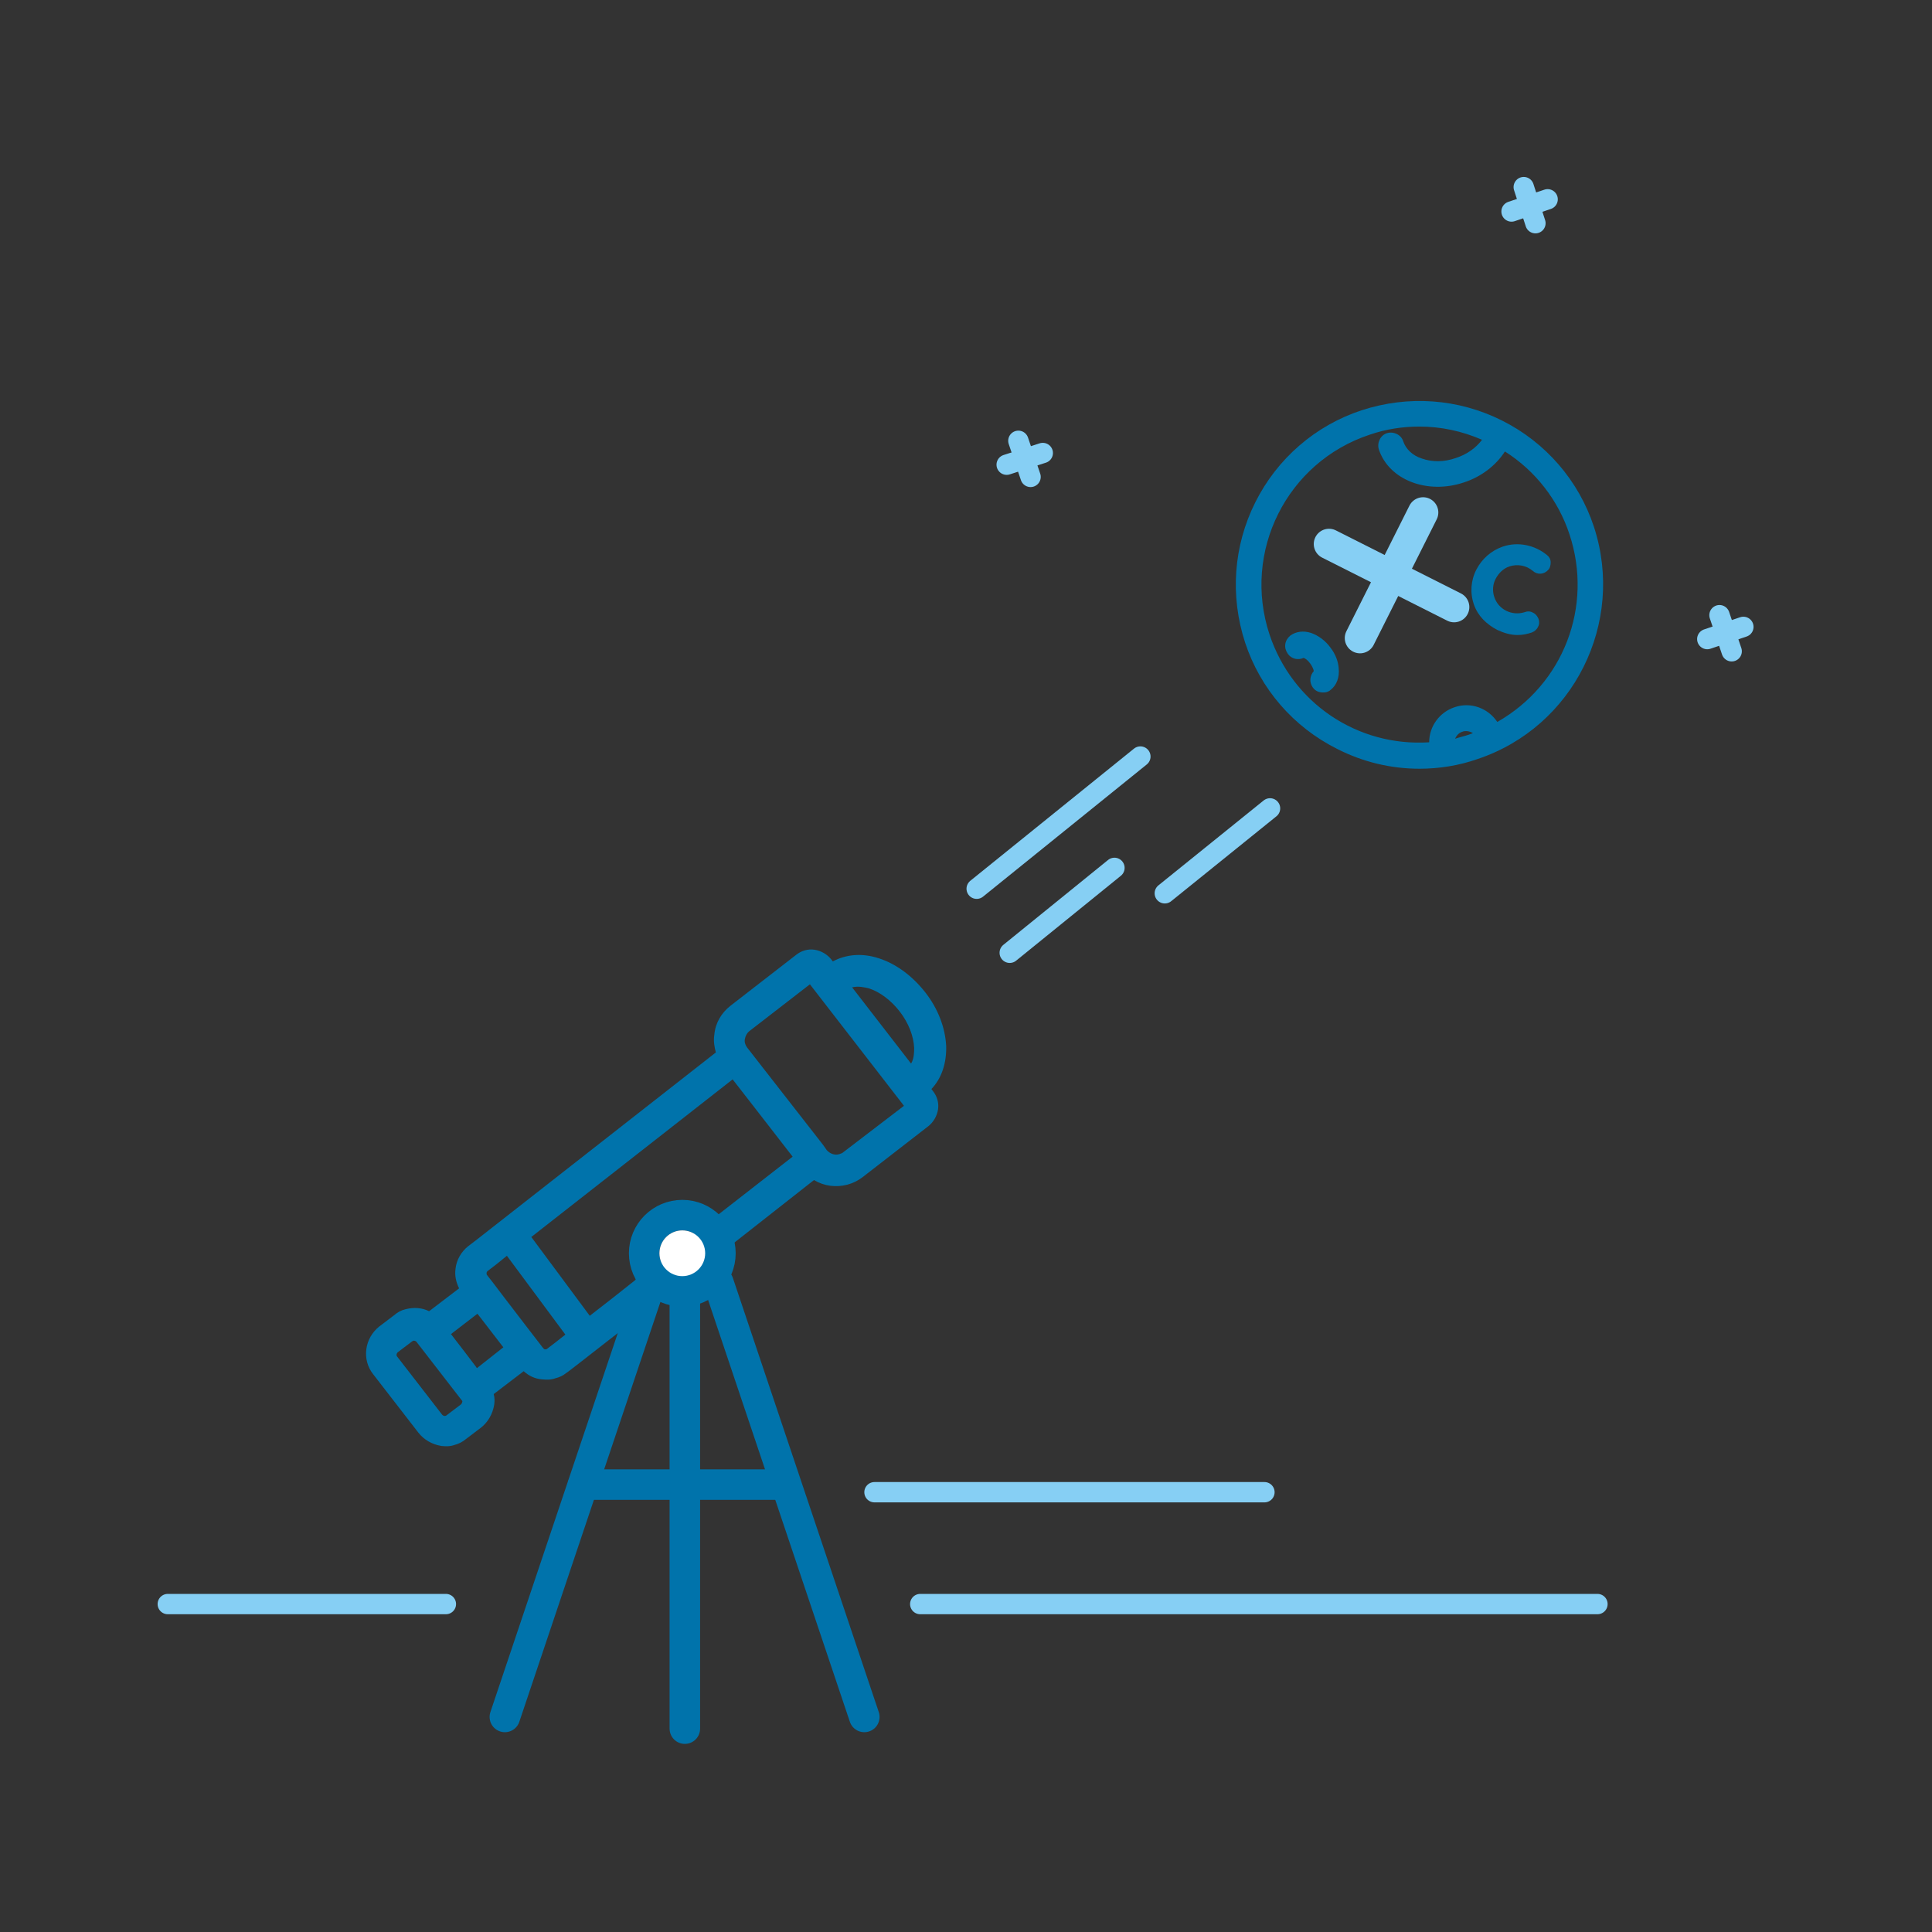 <?xml version="1.0" encoding="utf-8"?>
<!-- Generator: Adobe Illustrator 22.0.1, SVG Export Plug-In . SVG Version: 6.00 Build 0)  -->
<svg version="1.1" xmlns="http://www.w3.org/2000/svg" xmlns:xlink="http://www.w3.org/1999/xlink" x="0px" y="0px"
	 viewBox="0 0 380 380" style="enable-background:new 0 0 380 380;" xml:space="preserve">
<rect x="0" y="0" width="380" height="380" fill="#333333" stroke="none"/>
<style type="text/css">
	.ast0{fill:none;stroke:#86CFF4;stroke-width:4;stroke-linecap:round;stroke-linejoin:round;stroke-miterlimit:10;}
	.ast1{fill:none;stroke:#86CFF4;stroke-width:4;stroke-linecap:round;stroke-miterlimit:10;}
	.ast2{fill:#0073AB;}
	.ast3{fill:none;stroke:#86CFF4;stroke-width:6;stroke-linecap:round;stroke-miterlimit:10;}
	.ast4{fill:none;stroke:#0073AB;stroke-width:6;stroke-linecap:round;stroke-linejoin:round;stroke-miterlimit:10;}
	.ast5{fill:#FFFFFF;}
</style>
<g id="decor">
	<g id="sol">
		<line class="ast0" x1="181" y1="315.5" x2="314.2" y2="315.5"/>
		<line class="ast0" x1="172" y1="293.5" x2="248.7" y2="293.5"/>
		<line class="ast0" x1="33" y1="315.5" x2="87.7" y2="315.5"/>
	</g>
	<g id="etoile-droite">
		<line class="ast1" x1="338.2" y1="121" x2="340.6" y2="128.1"/>
		<line class="ast1" x1="342.9" y1="123.3" x2="335.8" y2="125.7"/>
	</g>
	<g id="etoile-haut">
		<line class="ast1" x1="299.7" y1="36.8" x2="302" y2="43.9"/>
		<line class="ast1" x1="304.4" y1="39.2" x2="297.3" y2="41.6"/>
	</g>
	<g id="etoile-gauche">
		<line class="ast1" x1="200.3" y1="86.7" x2="202.7" y2="93.8"/>
		<line class="ast1" x1="205.1" y1="89.1" x2="198" y2="91.4"/>
	</g>
	<g id="faisceaux">
		<line id="faisceau-3" class="ast1" x1="229.1" y1="175.7" x2="249.8" y2="159"/>
		<line id="faisceau-2" class="ast1" x1="198.6" y1="187.4" x2="219.2" y2="170.7"/>
		<line id="faisceau-1" class="ast1" x1="192.1" y1="174.8" x2="224.3" y2="148.8"/>
	</g>
</g>
<g id="lune">
	<g id="lune_1_">
		<path class="ast2" d="M313.5,103.6c-3-9.1-9.5-16.6-18.1-20.9c-8.6-4.3-18.4-5-27.6-2c-9.1,3-16.6,9.5-20.9,18.1
			c-4.3,8.6-5,18.4-2,27.6c3,9.1,9.5,16.6,18.1,20.9c5.1,2.6,10.6,3.9,16.2,3.9c3.8,0,7.7-0.6,11.4-1.9
			C309.5,143,319.7,122.5,313.5,103.6z M286.3,90.1c-2.3,0.8-4.6,0.8-6.6,0.1c-1.9-0.6-3.2-1.9-3.7-3.4c-0.4-1.3-1.9-2-3.2-1.6
			c-1.3,0.4-2,1.9-1.6,3.2c2,6,9.5,8.9,16.7,6.5c3.4-1.1,6.3-3.3,8.1-6.1c6,3.8,10.5,9.6,12.7,16.3c4.7,14.2-1.2,29.5-14.2,36.9
			c-1.8-2.7-5.2-4-8.4-2.9c-3,1-5,3.8-5,6.9c-14.1,0.9-26.9-7.7-31.4-21.2c-5.4-16.3,3.4-33.9,19.7-39.3c3.2-1.1,6.5-1.6,9.8-1.6
			c4.2,0,8.4,0.9,12.3,2.6C290.3,88.1,288.5,89.4,286.3,90.1z M287.7,143.9c0.2-0.1,0.5-0.1,0.7-0.1c0.5,0,1,0.2,1.3,0.4
			c-0.3,0.1-0.5,0.2-0.8,0.3c-0.9,0.3-1.8,0.5-2.7,0.8C286.5,144.6,287,144.1,287.7,143.9z"/>
		<path class="ast2" d="M294.5,123.9c1.3,0.6,2.6,1,4,1c1,0,1.9-0.2,2.8-0.5c0.5-0.2,1-0.6,1.2-1.1c0.3-0.5,0.3-1.1,0.1-1.6
			c-0.2-0.5-0.6-1-1.1-1.2c-0.5-0.3-1.1-0.3-1.6-0.1c-2.5,0.8-5.2-0.5-6-3c-0.4-1.2-0.3-2.5,0.3-3.6c0.6-1.1,1.5-2,2.7-2.4
			c1.6-0.5,3.3-0.2,4.6,0.9c0.9,0.8,2.2,0.7,3-0.2c0.4-0.4,0.5-1,0.5-1.5c0-0.6-0.3-1.1-0.7-1.4c-2.4-2-5.7-2.7-8.7-1.7
			c-2.3,0.8-4.1,2.4-5.2,4.5c-1.1,2.1-1.3,4.6-0.5,6.9S292.4,122.8,294.5,123.9z"/>
		<path class="ast2" d="M261.7,127.4c-1-1.4-2.4-2.4-3.8-2.9c-1.5-0.5-3-0.3-4.1,0.5c-0.5,0.4-0.9,1-1,1.7c-0.1,0.7,0.1,1.3,0.5,1.9
			c0.7,1,2,1.3,3.1,0.8c0.3,0.1,0.8,0.4,1.3,1.1s0.7,1.3,0.7,1.5c-0.8,0.9-0.9,2.2-0.2,3.2c0.5,0.7,1.2,1,2,1c0.3,0,0.5,0,0.8-0.1
			c0.3-0.1,0.5-0.2,0.7-0.4c1.2-0.9,1.8-2.5,1.6-4.3C263.2,130.1,262.7,128.7,261.7,127.4z"/>
	</g>
	<g id="croix-objectif">
		<line class="ast3" x1="261.4" y1="107" x2="286" y2="119.4"/>
		<line class="ast3" x1="279.9" y1="100.8" x2="267.5" y2="125.5"/>
	</g>
</g>
<g id="telescope">
	<line id="barre-centre-pied" class="ast4" x1="114.7" y1="292" x2="153.7" y2="292"/>
	<line id="pied-droite" class="ast4" x1="170" y1="337.7" x2="141.3" y2="252.3"/>
	<line id="pied-centre" class="ast4" x1="134.7" y1="340" x2="134.7" y2="250"/>
	<line id="pied-gauche" class="ast4" x1="99.3" y1="337.7" x2="128" y2="252.3"/>
	<path id="telescope_2_" class="ast2" d="M140.5,247.5l19.6-15.4c2,1.2,4.3,1.5,6.6,0.9c1.1-0.3,2.1-0.8,3-1.5l12.9-10
		c1-0.8,1.7-2,1.9-3.3c0.2-1.3-0.2-2.6-1-3.6l-0.3-0.4c2-2.1,3-5.1,2.9-8.5c-0.2-3.6-1.6-7.3-4.1-10.5c-2.5-3.2-5.7-5.6-9.1-6.7
		c-3.3-1.1-6.5-0.8-9.1,0.6l-0.3-0.4c-0.8-1-2-1.7-3.3-1.9c-1.3-0.2-2.6,0.2-3.6,1l-12.9,10c-1.8,1.4-3,3.4-3.2,5.7
		c-0.2,1.2,0,2.4,0.3,3.5l-47,36.8c0,0,0,0,0,0l-1.7,1.3c0,0,0,0,0,0c-1.4,1.1-2.3,2.7-2.5,4.4c-0.2,1.4,0.1,2.7,0.7,3.9l-5.9,4.5
		c-1.4-0.7-3-0.8-4.6-0.4c-0.9,0.2-1.6,0.6-2.3,1.2l-2.9,2.2c-2.9,2.3-3.5,6.5-1.2,9.4l8.9,11.5c1.1,1.4,2.7,2.3,4.5,2.6
		c0.9,0.1,1.8,0.1,2.6-0.2c0.8-0.2,1.6-0.6,2.3-1.2l2.9-2.2c1.4-1.1,2.3-2.7,2.6-4.5c0.1-0.7,0.1-1.4-0.1-2.1l5.9-4.5
		c1,0.9,2.2,1.5,3.6,1.6c0.9,0.1,1.8,0.1,2.6-0.2c0.8-0.2,1.5-0.5,2.1-1c0.1-0.1,0.2-0.1,0.3-0.2l1.7-1.3l0,0l6.8-5.3L140.5,247.5z
		 M109.3,264L109.3,264l-1.7,1.3c-0.1,0.1-0.3,0.1-0.4,0.1c-0.1,0-0.3-0.1-0.3-0.2c-0.1-0.1-0.1-0.1-0.2-0.2l-0.3-0.4l-2.7-3.5
		c0,0,0,0,0,0l-4.6-6l-2.2-2.9c0,0,0,0,0,0l-1.1-1.4c-0.1-0.1-0.1-0.3-0.1-0.4c0-0.2,0.1-0.3,0.2-0.4c0,0,0,0,0,0l1.7-1.3
		c0,0,0,0,0,0l2.1-1.7l11.5,15.5L109.3,264z M90.9,275.8c0,0.1-0.1,0.3-0.2,0.4l-2.9,2.2c-0.1,0.1-0.3,0.1-0.4,0.1
		c-0.1,0-0.3-0.1-0.4-0.2l-8.9-11.5c-0.2-0.2-0.1-0.6,0.1-0.8l2.9-2.2c0.1,0,0.1-0.1,0.2-0.1c0.2,0,0.4,0,0.6,0.2c0,0,0,0,0,0
		l8.9,11.5C90.9,275.5,91,275.6,90.9,275.8z M93.8,269.1l-0.2-0.3l-2.2-2.9l0,0l-2.7-3.5l5.2-4l0.4,0.5l4.7,6.1L93.8,269.1z
		 M120.5,255.3l-4.5,3.5l-11.5-15.5l39.6-31l4.2,5.4l7.6,9.8l-18.1,14.1L120.5,255.3z M120.5,252.3 M165.9,226.6
		c-0.2,0.2-0.5,0.3-0.8,0.4c-0.9,0.3-1.9-0.1-2.5-0.8c0,0,0,0,0,0c0,0,0,0,0,0l0,0c0,0,0,0,0,0l-0.7-1L147,206.1l0,0c0,0,0,0,0,0
		c-0.4-0.5-0.6-1.1-0.5-1.7c0.1-0.6,0.4-1.2,0.9-1.6l11.9-9.2l18.5,23.9L165.9,226.6z M167.6,194.2c1.2-0.3,2.5,0,3.3,0.2
		c2.2,0.7,4.4,2.4,6.1,4.6c1.7,2.2,2.7,4.8,2.8,7.1c0,0.8,0,2.1-0.6,3.1L167.6,194.2z"/>
	<g id="axe-rond-telescope">
		<circle class="ast4" cx="134.2" cy="246.5" r="7.5"/>
		<circle class="ast5" cx="134.2" cy="246.5" r="4.5"/>
	</g>
</g>
</svg>
